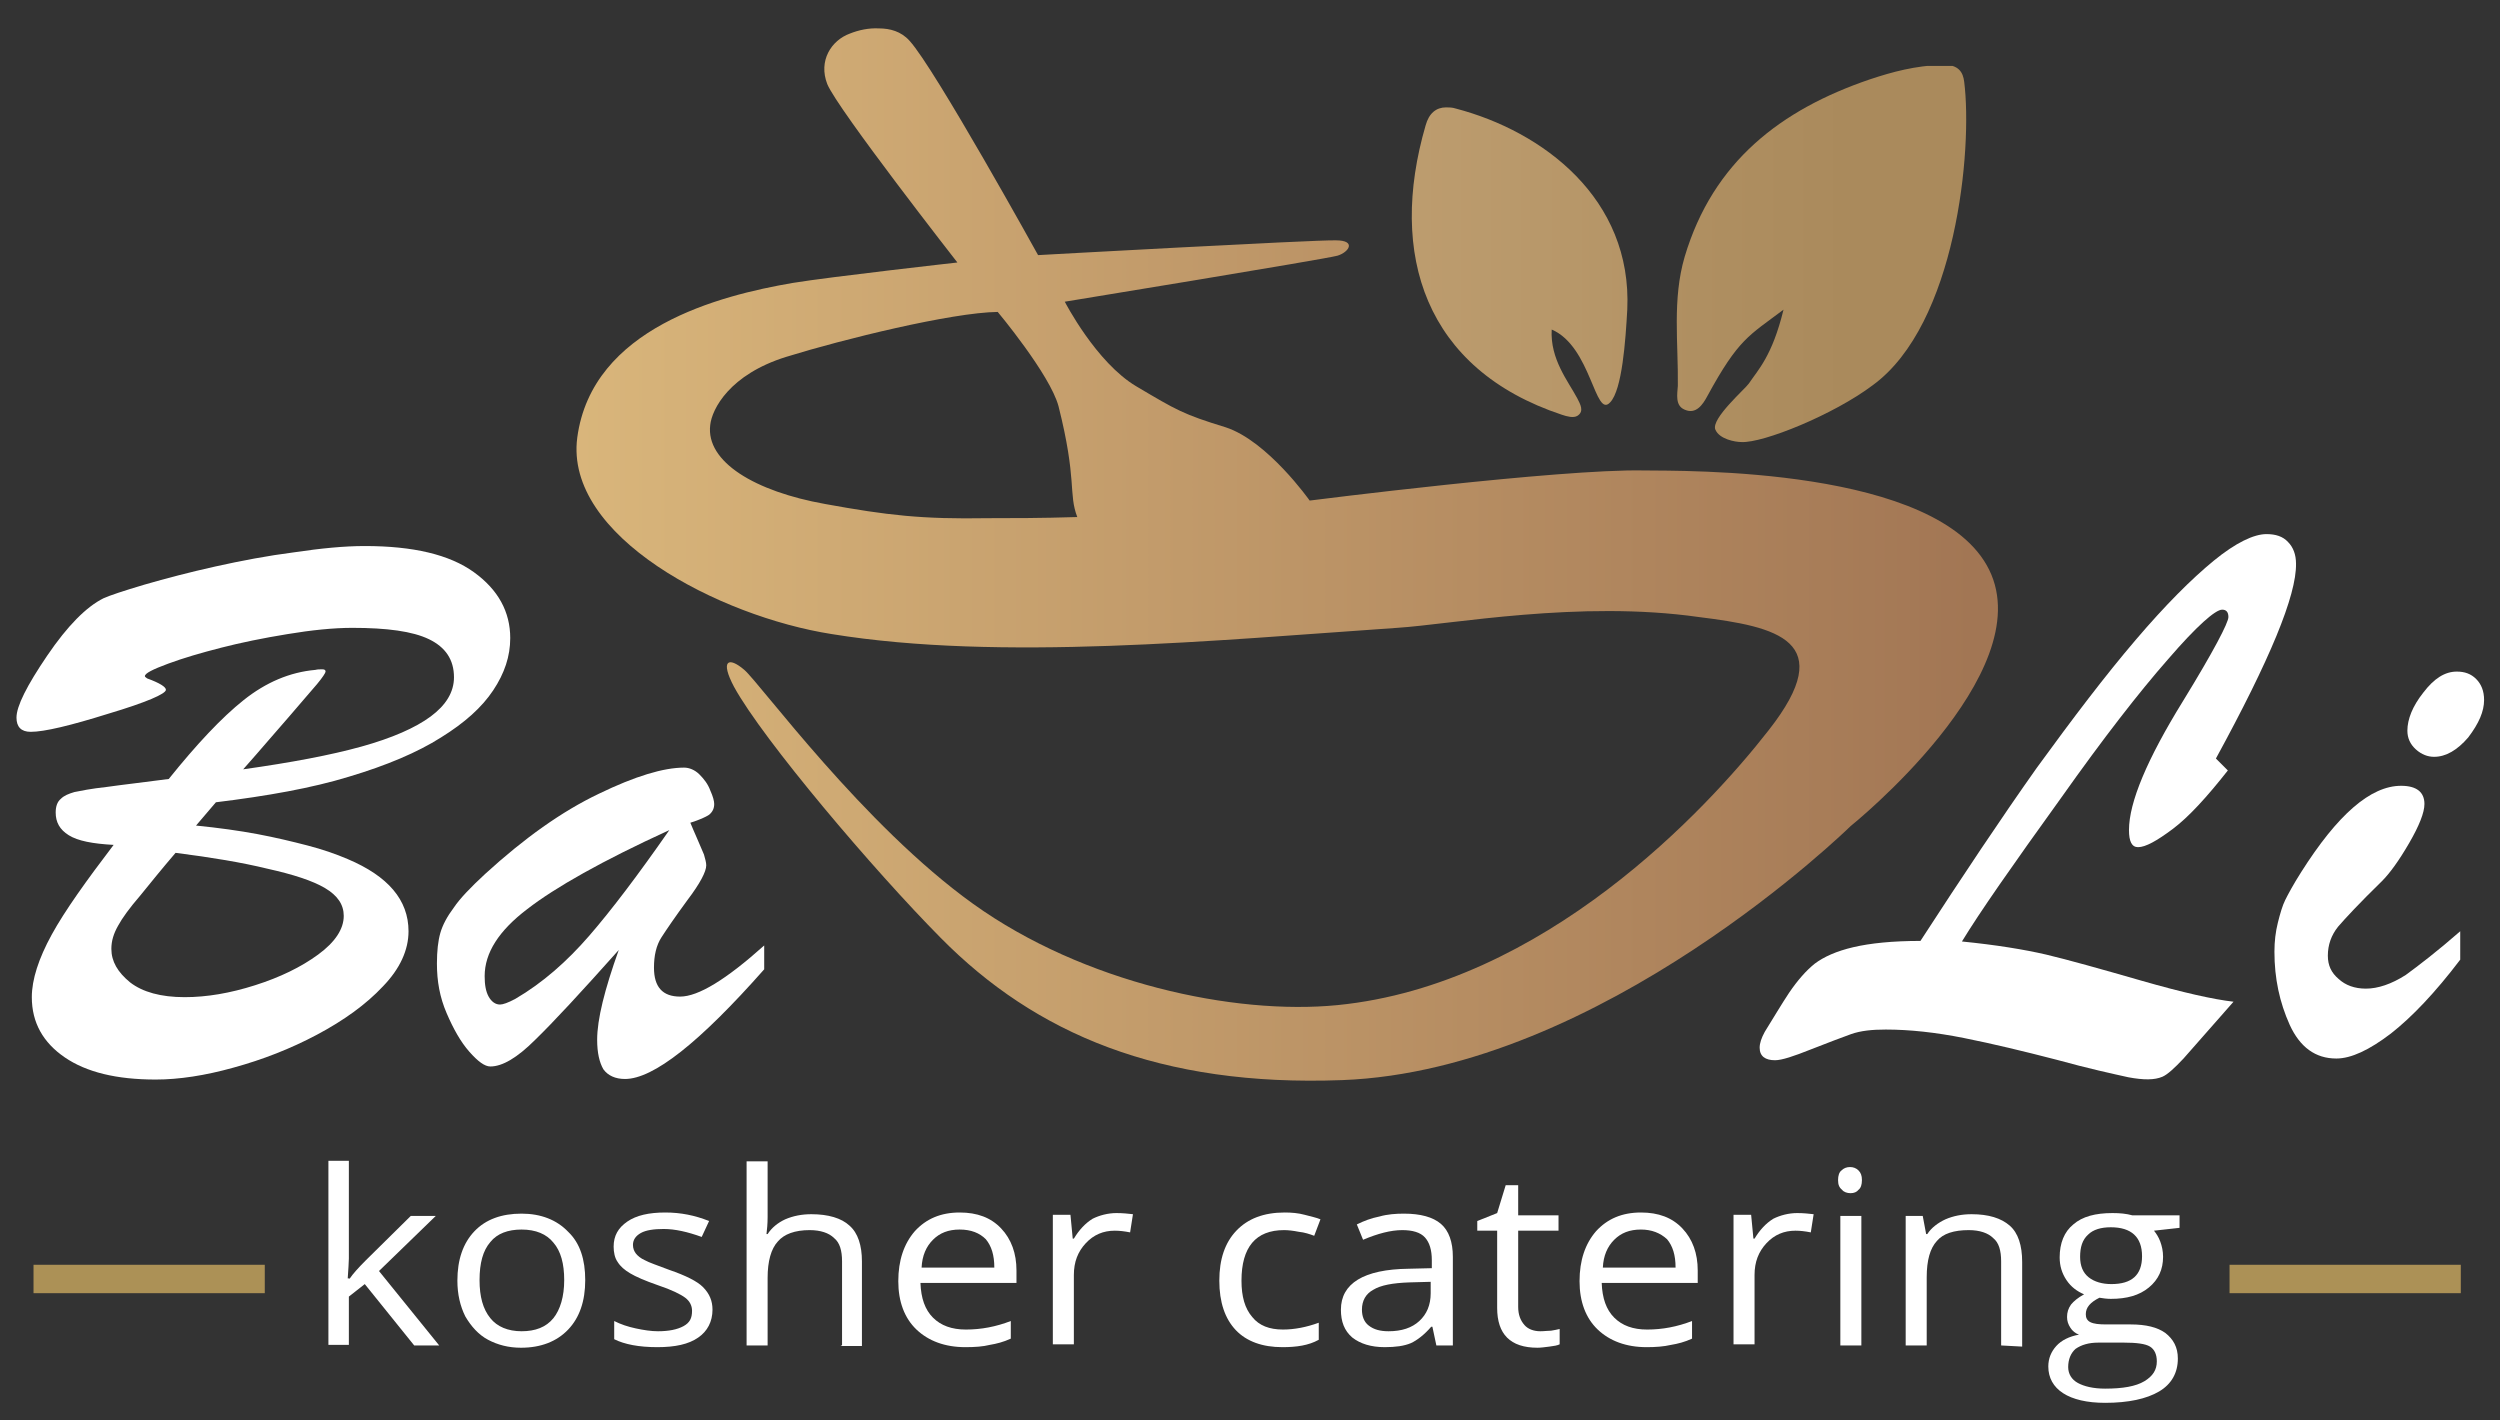 <?xml version="1.0" encoding="utf-8"?>
<!-- Generator: Adobe Illustrator 23.0.1, SVG Export Plug-In . SVG Version: 6.00 Build 0)  -->
<!DOCTYPE svg PUBLIC "-//W3C//DTD SVG 1.1//EN" "http://www.w3.org/Graphics/SVG/1.1/DTD/svg11.dtd">
<svg version="1.1" id="Ebene_2" xmlns:x="http://ns.adobe.com/Extensibility/1.0/" xmlns:i="http://ns.adobe.com/AdobeIllustrator/10.0/" xmlns:graph="http://ns.adobe.com/Graphs/1.0/"
	 xmlns="http://www.w3.org/2000/svg" xmlns:xlink="http://www.w3.org/1999/xlink" x="0px" y="0px" width="44px" height="25px"
	 viewBox="0 0 44 25" style="enable-background:new 0 0 44 25;" xml:space="preserve">
<rect x="0" y="0" width="44" height="25" fill="#333333" stroke="none"/>
<style type="text/css">
	.st0{clip-path:url(#SVGID_2_);fill:url(#SVGID_3_);}
	.st1{clip-path:url(#SVGID_5_);fill:url(#SVGID_6_);}
	.st2{clip-path:url(#SVGID_8_);fill:url(#SVGID_9_);}
	.st3{fill:#FFFFFF;}
	.st4{fill:none;stroke:#AC9156;stroke-width:0.5;stroke-miterlimit:10;}
</style>
<g>
	<g>
		<g>
			<defs>
				<path id="SVGID_1_" d="M32.9,1.4c-1.55,0.53-2.75,1.44-3.25,3.12c-0.22,0.75-0.11,1.52-0.12,2.27
					c-0.01,0.15-0.05,0.35,0.12,0.42c0.2,0.09,0.32-0.09,0.4-0.24c0.55-1.01,0.73-1.06,1.34-1.52c-0.2,0.82-0.45,1.06-0.61,1.3
					c-0.06,0.09-0.67,0.62-0.59,0.81c0.07,0.17,0.35,0.22,0.46,0.22c0.38,0.02,1.62-0.48,2.31-1c1.47-1.07,1.76-4.15,1.61-5.34
					c-0.02-0.17-0.1-0.3-0.36-0.3c-0.01,0-0.02,0-0.03,0C33.7,1.16,33.32,1.26,32.9,1.4"/>
			</defs>
			<clipPath id="SVGID_2_">
				<use xlink:href="#SVGID_1_"  style="overflow:visible;"/>
			</clipPath>
			
				<linearGradient id="SVGID_3_" gradientUnits="userSpaceOnUse" x1="-1002.31" y1="-92.664" x2="-1002.22" y2="-92.664" gradientTransform="matrix(258.198 0 0 258.198 258805.516 23930.047)">
				<stop  offset="0" style="stop-color:#DCBB8D"/>
				<stop  offset="1" style="stop-color:#AA8A5C"/>
			</linearGradient>
			<rect x="29.44" y="1.16" class="st0" width="5.28" height="6.66"/>
		</g>
	</g>
	<g>
		<g>
			<defs>
				<path id="SVGID_4_" d="M25.09,2.21c-0.66,2.27-0.01,4.29,2.4,5.09c0.09,0.03,0.2,0.06,0.27,0.02c0.13-0.08,0.05-0.21,0-0.31
					c-0.16-0.3-0.48-0.69-0.45-1.21c0.7,0.3,0.76,1.58,1.03,1.28c0.21-0.22,0.27-1.09,0.3-1.63c0.09-1.96-1.49-3.14-3.02-3.54
					c-0.06-0.02-0.12-0.02-0.17-0.02C25.28,1.89,25.15,1.99,25.09,2.21"/>
			</defs>
			<clipPath id="SVGID_5_">
				<use xlink:href="#SVGID_4_"  style="overflow:visible;"/>
			</clipPath>
			
				<linearGradient id="SVGID_6_" gradientUnits="userSpaceOnUse" x1="-1002.369" y1="-92.718" x2="-1002.279" y2="-92.718" gradientTransform="matrix(264.37 0 0 264.37 265007.781 24516.369)">
				<stop  offset="0" style="stop-color:#DCBB8D"/>
				<stop  offset="1" style="stop-color:#AA8A5C"/>
			</linearGradient>
			<rect x="24.44" y="1.89" class="st1" width="4.29" height="5.49"/>
		</g>
	</g>
	<g>
		<g>
			<defs>
				<path id="SVGID_7_" d="M14.52,8.87c-1.23-0.22-2.1-0.74-2.02-1.39c0.03-0.28,0.34-0.89,1.34-1.2s2.91-0.78,3.72-0.79
					c0,0,0.92,1.1,1.07,1.66c0.33,1.31,0.17,1.53,0.33,1.95c-0.64,0.02-1.14,0.02-1.57,0.02C16.22,9.14,15.62,9.07,14.52,8.87
					 M14.96,0.59c-0.33,0.12-0.56,0.48-0.4,0.89c0.18,0.44,2.29,3.14,2.29,3.14s-2.23,0.25-2.9,0.36c-1.28,0.22-3.53,0.79-3.79,2.72
					c-0.23,1.74,2.5,3.15,4.48,3.46c2.95,0.48,6.75,0.11,9.95-0.11c0.95-0.06,3.21-0.49,5.31-0.19c1.37,0.17,2.47,0.41,1.23,1.99
					c-1.09,1.4-3.96,4.48-7.59,4.84c-1.82,0.18-4.47-0.39-6.41-1.78c-1.94-1.39-3.75-3.88-4.03-4.12c-0.28-0.24-0.43-0.17-0.18,0.3
					c0.51,0.93,2.46,3.23,3.64,4.42c1.66,1.68,3.85,2.62,7.06,2.5c4.57-0.17,8.95-4.47,8.95-4.47s3.34-2.68,2.44-4.51
					c-0.89-1.82-5.39-1.74-6.08-1.75c-1.48-0.03-5.88,0.53-5.88,0.53s-0.74-1.05-1.48-1.29C20.82,7.29,20.71,7.22,20,6.8
					c-0.71-0.42-1.26-1.49-1.26-1.49s4.59-0.75,4.8-0.81c0.2-0.06,0.34-0.27-0.03-0.27c-0.37-0.01-5.24,0.26-5.24,0.26
					s-1.82-3.29-2.26-3.77c-0.15-0.17-0.35-0.22-0.54-0.22C15.29,0.49,15.11,0.53,14.96,0.59"/>
			</defs>
			<clipPath id="SVGID_8_">
				<use xlink:href="#SVGID_7_"  style="overflow:visible;"/>
			</clipPath>
			
				<linearGradient id="SVGID_9_" gradientUnits="userSpaceOnUse" x1="-1002.459" y1="-93.008" x2="-1002.369" y2="-93.008" gradientTransform="matrix(278.736 0 0 278.736 279431.25 25934.408)">
				<stop  offset="0" style="stop-color:#DCB97D"/>
				<stop  offset="1" style="stop-color:#A27654"/>
			</linearGradient>
			<rect x="9.95" y="0.49" class="st2" width="25.96" height="18.65"/>
		</g>
	</g>
	<path class="st3" d="M6.15,22.51c0.06-0.09,0.16-0.2,0.29-0.33l0.79-0.78h0.44l-1,0.97l1.06,1.31H7.29L6.42,22.6l-0.28,0.22v0.85
		H5.78v-3.24h0.36v1.72c0,0.07-0.01,0.19-0.02,0.35H6.15z"/>
	<path class="st3" d="M10.3,22.53c0,0.37-0.1,0.66-0.3,0.87c-0.2,0.21-0.48,0.32-0.83,0.32c-0.22,0-0.41-0.05-0.58-0.14
		c-0.17-0.09-0.3-0.24-0.4-0.41c-0.09-0.18-0.14-0.39-0.14-0.63c0-0.37,0.1-0.66,0.3-0.87s0.48-0.31,0.83-0.31
		c0.34,0,0.62,0.11,0.82,0.32C10.21,21.88,10.3,22.17,10.3,22.53 M8.44,22.53c0,0.29,0.06,0.51,0.19,0.67
		c0.12,0.15,0.31,0.23,0.55,0.23c0.24,0,0.43-0.07,0.56-0.23c0.12-0.15,0.19-0.38,0.19-0.67c0-0.29-0.06-0.51-0.19-0.66
		c-0.12-0.15-0.31-0.23-0.56-0.23c-0.24,0-0.43,0.07-0.55,0.22C8.5,22.01,8.44,22.23,8.44,22.53"/>
	<path class="st3" d="M12.54,23.05c0,0.21-0.09,0.38-0.25,0.49c-0.17,0.12-0.41,0.17-0.72,0.17c-0.33,0-0.58-0.05-0.76-0.14v-0.32
		c0.12,0.06,0.24,0.1,0.38,0.13s0.27,0.05,0.39,0.05c0.19,0,0.34-0.03,0.45-0.09c0.11-0.06,0.15-0.14,0.15-0.27
		c0-0.09-0.04-0.17-0.12-0.23c-0.08-0.06-0.24-0.14-0.48-0.22c-0.23-0.08-0.39-0.15-0.49-0.21c-0.1-0.06-0.17-0.12-0.22-0.2
		c-0.05-0.07-0.07-0.17-0.07-0.27c0-0.19,0.08-0.33,0.24-0.44c0.16-0.11,0.38-0.16,0.67-0.16c0.27,0,0.52,0.05,0.77,0.15l-0.13,0.28
		c-0.25-0.09-0.47-0.14-0.67-0.14c-0.17,0-0.31,0.02-0.4,0.07c-0.09,0.05-0.14,0.12-0.14,0.21c0,0.06,0.02,0.11,0.05,0.15
		c0.03,0.04,0.09,0.09,0.16,0.12c0.07,0.04,0.22,0.09,0.43,0.17c0.29,0.1,0.49,0.2,0.59,0.3C12.49,22.77,12.54,22.9,12.54,23.05"/>
	<path class="st3" d="M14.82,23.68V22.2c0-0.19-0.04-0.33-0.14-0.41c-0.09-0.09-0.24-0.14-0.43-0.14c-0.26,0-0.45,0.07-0.56,0.2
		c-0.12,0.13-0.18,0.35-0.18,0.64v1.19h-0.37v-3.24h0.37v0.98c0,0.12-0.01,0.22-0.02,0.3h0.02c0.07-0.11,0.18-0.2,0.31-0.26
		c0.14-0.06,0.29-0.09,0.46-0.09c0.3,0,0.53,0.07,0.67,0.2c0.15,0.13,0.22,0.35,0.22,0.63v1.49h-0.37V23.68z"/>
	<path class="st3" d="M16.99,23.71c-0.36,0-0.65-0.11-0.86-0.31c-0.21-0.2-0.32-0.49-0.32-0.85c0-0.37,0.1-0.66,0.29-0.88
		c0.2-0.22,0.46-0.33,0.79-0.33c0.31,0,0.55,0.09,0.73,0.28c0.18,0.19,0.27,0.44,0.27,0.74v0.22H16.2c0.01,0.27,0.08,0.47,0.22,0.61
		c0.14,0.14,0.33,0.21,0.58,0.21c0.27,0,0.53-0.05,0.79-0.15v0.31c-0.13,0.06-0.25,0.09-0.37,0.11
		C17.3,23.7,17.16,23.71,16.99,23.71 M16.89,21.64c-0.2,0-0.35,0.06-0.47,0.18c-0.12,0.12-0.19,0.28-0.2,0.49h1.28
		c0-0.22-0.05-0.38-0.15-0.5C17.24,21.7,17.09,21.64,16.89,21.64"/>
	<path class="st3" d="M19.65,21.35c0.11,0,0.2,0.01,0.29,0.02l-0.05,0.32c-0.1-0.02-0.19-0.03-0.27-0.03c-0.2,0-0.37,0.07-0.51,0.22
		c-0.14,0.15-0.21,0.33-0.21,0.56v1.22h-0.37v-2.28h0.31l0.04,0.42h0.02c0.09-0.15,0.2-0.27,0.33-0.35
		C19.35,21.39,19.5,21.35,19.65,21.35"/>
	<path class="st3" d="M22.57,23.71c-0.35,0-0.63-0.1-0.82-0.3c-0.19-0.2-0.29-0.49-0.29-0.87c0-0.38,0.1-0.67,0.3-0.88
		c0.2-0.21,0.48-0.32,0.85-0.32c0.12,0,0.24,0.01,0.35,0.04s0.21,0.05,0.28,0.08l-0.11,0.29c-0.08-0.03-0.17-0.06-0.27-0.07
		c-0.1-0.02-0.19-0.03-0.26-0.03c-0.5,0-0.75,0.3-0.75,0.89c0,0.28,0.06,0.49,0.19,0.64c0.12,0.15,0.3,0.22,0.54,0.22
		c0.2,0,0.41-0.04,0.63-0.12v0.3C23.03,23.68,22.82,23.71,22.57,23.71"/>
	<path class="st3" d="M25.28,23.68l-0.07-0.33h-0.02c-0.12,0.14-0.25,0.24-0.36,0.29c-0.12,0.05-0.27,0.07-0.46,0.07
		c-0.24,0-0.43-0.06-0.57-0.17c-0.14-0.12-0.2-0.28-0.2-0.49c0-0.46,0.4-0.71,1.19-0.72l0.41-0.01v-0.14c0-0.18-0.04-0.31-0.12-0.4
		s-0.22-0.13-0.4-0.13c-0.2,0-0.43,0.06-0.69,0.17l-0.11-0.27c0.12-0.06,0.25-0.11,0.4-0.14c0.14-0.04,0.29-0.05,0.43-0.05
		c0.29,0,0.51,0.06,0.65,0.18c0.14,0.12,0.21,0.32,0.21,0.58v1.56C25.56,23.68,25.28,23.68,25.28,23.68z M24.44,23.43
		c0.23,0,0.41-0.06,0.54-0.18c0.13-0.12,0.2-0.28,0.2-0.49v-0.2l-0.37,0.01c-0.3,0.01-0.51,0.05-0.64,0.13
		c-0.13,0.07-0.2,0.19-0.2,0.35c0,0.12,0.04,0.22,0.12,0.28C24.18,23.4,24.29,23.43,24.44,23.43"/>
	<path class="st3" d="M27.11,23.43c0.07,0,0.13-0.01,0.19-0.01c0.06-0.01,0.11-0.02,0.15-0.03v0.27c-0.04,0.02-0.1,0.03-0.18,0.04
		c-0.08,0.01-0.15,0.02-0.21,0.02c-0.48,0-0.71-0.24-0.71-0.7v-1.36H26v-0.17l0.35-0.14l0.15-0.49h0.22v0.53h0.71v0.27h-0.71V23
		c0,0.14,0.04,0.24,0.11,0.32C26.89,23.39,26.99,23.43,27.11,23.43"/>
	<path class="st3" d="M28.98,23.71c-0.36,0-0.65-0.11-0.86-0.31c-0.21-0.2-0.32-0.49-0.32-0.85c0-0.37,0.1-0.66,0.29-0.88
		c0.2-0.22,0.46-0.33,0.79-0.33c0.31,0,0.55,0.09,0.73,0.28c0.18,0.19,0.27,0.44,0.27,0.74v0.22h-1.69
		c0.01,0.27,0.08,0.47,0.22,0.61c0.14,0.14,0.33,0.21,0.58,0.21c0.27,0,0.53-0.05,0.79-0.15v0.31c-0.13,0.06-0.25,0.09-0.37,0.11
		C29.28,23.7,29.14,23.71,28.98,23.71 M28.88,21.64c-0.2,0-0.35,0.06-0.47,0.18c-0.12,0.12-0.19,0.28-0.2,0.49h1.28
		c0-0.22-0.05-0.38-0.15-0.5C29.22,21.7,29.07,21.64,28.88,21.64"/>
	<path class="st3" d="M31.63,21.35c0.11,0,0.2,0.01,0.29,0.02l-0.05,0.32c-0.1-0.02-0.19-0.03-0.27-0.03c-0.2,0-0.37,0.07-0.51,0.22
		c-0.14,0.15-0.21,0.33-0.21,0.56v1.22h-0.37v-2.28h0.31l0.04,0.42h0.02c0.09-0.15,0.2-0.27,0.33-0.35
		C31.33,21.39,31.48,21.35,31.63,21.35"/>
	<path class="st3" d="M32.35,20.77c0-0.08,0.02-0.14,0.06-0.17c0.04-0.04,0.09-0.06,0.15-0.06s0.11,0.02,0.15,0.06
		c0.04,0.04,0.06,0.09,0.06,0.17c0,0.08-0.02,0.14-0.06,0.17C32.68,20.98,32.63,21,32.57,21s-0.12-0.02-0.15-0.06
		C32.37,20.9,32.35,20.85,32.35,20.77 M32.76,23.68h-0.37v-2.28h0.37V23.68z"/>
	<path class="st3" d="M35.22,23.68V22.2c0-0.19-0.04-0.33-0.14-0.41c-0.09-0.09-0.24-0.14-0.43-0.14c-0.26,0-0.45,0.06-0.56,0.19
		c-0.12,0.13-0.18,0.34-0.18,0.64v1.2h-0.37v-2.28h0.3l0.06,0.32h0.02c0.07-0.11,0.19-0.2,0.32-0.26c0.14-0.06,0.29-0.09,0.46-0.09
		c0.3,0,0.52,0.07,0.67,0.2c0.15,0.13,0.22,0.35,0.22,0.64v1.49L35.22,23.68L35.22,23.68z"/>
	<path class="st3" d="M38.36,21.39v0.22l-0.45,0.05c0.04,0.05,0.08,0.11,0.11,0.19c0.03,0.08,0.05,0.17,0.05,0.27
		c0,0.22-0.08,0.4-0.25,0.54c-0.17,0.14-0.39,0.2-0.67,0.2c-0.07,0-0.14-0.01-0.2-0.02c-0.16,0.08-0.24,0.17-0.24,0.29
		c0,0.06,0.02,0.11,0.08,0.14c0.06,0.03,0.15,0.04,0.28,0.04h0.43c0.27,0,0.47,0.05,0.61,0.15c0.14,0.11,0.22,0.25,0.22,0.45
		c0,0.25-0.11,0.45-0.33,0.58c-0.22,0.13-0.54,0.2-0.95,0.2c-0.32,0-0.57-0.06-0.74-0.17c-0.17-0.11-0.26-0.27-0.26-0.47
		c0-0.14,0.05-0.26,0.14-0.36c0.09-0.1,0.23-0.17,0.4-0.2c-0.06-0.02-0.12-0.07-0.15-0.12c-0.04-0.06-0.06-0.12-0.06-0.19
		c0-0.08,0.02-0.15,0.07-0.22c0.05-0.06,0.12-0.12,0.23-0.18c-0.12-0.05-0.23-0.13-0.31-0.25c-0.08-0.12-0.12-0.25-0.12-0.4
		c0-0.25,0.08-0.45,0.24-0.58c0.16-0.14,0.39-0.2,0.69-0.2c0.13,0,0.24,0.01,0.35,0.04L38.36,21.39L38.36,21.39z M36.4,24.06
		c0,0.12,0.06,0.22,0.17,0.28c0.11,0.06,0.27,0.1,0.48,0.1c0.31,0,0.54-0.04,0.69-0.13c0.15-0.09,0.22-0.2,0.22-0.35
		c0-0.12-0.04-0.21-0.12-0.26c-0.08-0.05-0.24-0.07-0.46-0.07h-0.45c-0.17,0-0.3,0.04-0.4,0.11C36.45,23.81,36.4,23.92,36.4,24.06
		 M36.61,22.12c0,0.16,0.05,0.28,0.15,0.36c0.1,0.08,0.24,0.12,0.4,0.12c0.36,0,0.54-0.16,0.54-0.49c0-0.34-0.19-0.51-0.55-0.51
		c-0.17,0-0.31,0.04-0.4,0.13C36.65,21.82,36.61,21.95,36.61,22.12"/>
	<path class="st3" d="M39,13.35l0.21,0.21c-0.37,0.47-0.69,0.82-0.97,1.03s-0.48,0.32-0.61,0.32c-0.11,0-0.16-0.1-0.16-0.3
		c0-0.49,0.32-1.25,0.95-2.27c0.54-0.88,0.8-1.38,0.8-1.48c0-0.09-0.04-0.13-0.11-0.13c-0.12,0-0.45,0.29-0.95,0.87
		c-0.51,0.58-1.14,1.39-1.89,2.45c-0.85,1.18-1.43,2.01-1.74,2.52c0.6,0.06,1.09,0.14,1.48,0.23c0.38,0.09,0.95,0.25,1.68,0.46
		s1.27,0.33,1.62,0.37c-0.43,0.49-0.72,0.82-0.88,1c-0.16,0.17-0.28,0.28-0.37,0.32c-0.14,0.06-0.33,0.06-0.6,0.01
		c-0.27-0.06-0.69-0.15-1.27-0.31c-0.58-0.15-1.12-0.28-1.62-0.38c-0.5-0.1-0.96-0.15-1.38-0.15c-0.24,0-0.44,0.02-0.61,0.08
		c-0.17,0.06-0.4,0.15-0.71,0.27c-0.3,0.12-0.51,0.19-0.63,0.19c-0.17,0-0.27-0.07-0.27-0.22c0-0.08,0.03-0.17,0.09-0.28
		c0.15-0.24,0.29-0.48,0.43-0.69c0.15-0.22,0.3-0.39,0.45-0.51c0.16-0.12,0.38-0.22,0.68-0.29c0.3-0.07,0.69-0.11,1.18-0.11
		c0.74-1.14,1.42-2.16,2.05-3.05c0.64-0.88,1.21-1.63,1.74-2.25c0.52-0.61,0.98-1.07,1.37-1.39c0.39-0.32,0.71-0.47,0.93-0.47
		c0.16,0,0.29,0.04,0.38,0.14c0.09,0.09,0.14,0.22,0.14,0.38C40.42,10.48,39.95,11.61,39,13.35"/>
	<path class="st3" d="M43.3,16.39v0.5c-0.44,0.58-0.85,1.01-1.22,1.3c-0.38,0.29-0.7,0.44-0.96,0.44c-0.37,0-0.64-0.2-0.82-0.59
		c-0.18-0.4-0.27-0.82-0.27-1.29c0-0.18,0.02-0.35,0.06-0.51c0.04-0.16,0.08-0.3,0.13-0.4s0.14-0.27,0.28-0.49
		c0.64-1.01,1.22-1.52,1.76-1.52c0.27,0,0.41,0.11,0.41,0.32c0,0.15-0.09,0.38-0.27,0.69c-0.18,0.31-0.34,0.53-0.48,0.67
		c-0.39,0.38-0.65,0.66-0.77,0.8c-0.12,0.15-0.18,0.32-0.18,0.51c0,0.17,0.06,0.3,0.19,0.41c0.12,0.11,0.28,0.17,0.48,0.17
		c0.21,0,0.45-0.08,0.7-0.24C42.56,17,42.9,16.74,43.3,16.39 M42.84,13.32c-0.11,0-0.22-0.04-0.32-0.13
		c-0.1-0.09-0.15-0.2-0.15-0.33c0-0.2,0.09-0.43,0.28-0.67c0.19-0.25,0.38-0.37,0.59-0.37c0.14,0,0.25,0.04,0.34,0.13
		c0.09,0.09,0.14,0.21,0.14,0.37c0,0.2-0.09,0.41-0.28,0.66C43.25,13.2,43.05,13.32,42.84,13.32"/>
	<line class="st4" x1="39.24" y1="22.51" x2="43.31" y2="22.51"/>
	<line class="st4" x1="0.59" y1="22.51" x2="4.66" y2="22.51"/>
	<path class="st3" d="M3.8,14.12l-0.35,0.41c0.4,0.04,0.76,0.09,1.08,0.15c0.32,0.06,0.61,0.13,0.88,0.2
		c0.27,0.07,0.5,0.15,0.71,0.24c0.71,0.3,1.07,0.72,1.07,1.27c0,0.33-0.15,0.66-0.45,0.97c-0.3,0.32-0.69,0.6-1.16,0.85
		s-0.96,0.44-1.47,0.58C3.61,18.93,3.15,19,2.74,19c-0.69,0-1.22-0.13-1.6-0.39C0.76,18.35,0.56,18,0.56,17.55
		c0-0.31,0.12-0.68,0.35-1.1S1.52,15.5,2,14.87c-0.37-0.02-0.63-0.07-0.79-0.17s-0.23-0.23-0.23-0.4c0-0.11,0.03-0.19,0.09-0.24
		c0.06-0.06,0.14-0.09,0.24-0.12c0.1-0.02,0.29-0.06,0.57-0.09c0.28-0.04,0.64-0.08,1.09-0.14c0.49-0.61,0.93-1.08,1.32-1.39
		c0.39-0.31,0.81-0.49,1.26-0.53c0.04-0.01,0.07-0.01,0.12-0.01c0.04,0,0.06,0.01,0.06,0.04c0,0.02-0.05,0.1-0.15,0.22
		c-0.1,0.12-0.27,0.31-0.49,0.57c-0.23,0.26-0.49,0.57-0.81,0.93c0.85-0.12,1.54-0.25,2.08-0.4s0.95-0.33,1.22-0.53
		c0.27-0.2,0.41-0.43,0.41-0.69c0-0.31-0.15-0.53-0.44-0.67c-0.29-0.14-0.74-0.2-1.35-0.2c-0.33,0-0.72,0.04-1.14,0.11
		c-0.43,0.07-0.82,0.15-1.17,0.24c-0.35,0.09-0.66,0.18-0.93,0.28c-0.27,0.1-0.41,0.17-0.41,0.22c0,0.01,0.01,0.02,0.04,0.04
		c0.22,0.08,0.33,0.15,0.33,0.2c0,0.07-0.34,0.22-1.01,0.42c-0.67,0.21-1.13,0.32-1.37,0.32c-0.17,0-0.25-0.09-0.25-0.25
		c0-0.2,0.18-0.56,0.54-1.09s0.69-0.86,0.99-1.01c0.11-0.05,0.35-0.13,0.72-0.24c0.38-0.11,0.8-0.22,1.25-0.32
		c0.45-0.1,0.92-0.19,1.39-0.25c0.47-0.07,0.88-0.11,1.24-0.11c0.85,0,1.49,0.15,1.92,0.46c0.43,0.31,0.64,0.7,0.64,1.16
		c0,0.32-0.1,0.62-0.3,0.92s-0.5,0.57-0.92,0.83c-0.41,0.26-0.95,0.49-1.62,0.69C5.49,13.87,4.7,14.01,3.8,14.12 M3.09,15.01
		c-0.24,0.28-0.45,0.54-0.62,0.75c-0.19,0.22-0.32,0.4-0.39,0.53c-0.08,0.14-0.12,0.27-0.12,0.41c0,0.22,0.11,0.41,0.33,0.59
		c0.22,0.17,0.54,0.26,0.96,0.26c0.39,0,0.8-0.07,1.24-0.21c0.44-0.14,0.81-0.32,1.11-0.54c0.3-0.22,0.45-0.45,0.45-0.68
		c0-0.2-0.11-0.36-0.33-0.49c-0.22-0.13-0.56-0.24-1.01-0.34C4.26,15.18,3.72,15.09,3.09,15.01"/>
	<path class="st3" d="M8.54,15.38c0.69-0.63,1.35-1.1,2-1.41c0.64-0.31,1.14-0.46,1.5-0.46c0.09,0,0.19,0.04,0.27,0.12
		c0.08,0.08,0.15,0.17,0.19,0.28c0.05,0.11,0.07,0.19,0.07,0.24c0,0.08-0.03,0.14-0.09,0.19c-0.06,0.04-0.17,0.09-0.33,0.14
		c0.03,0.07,0.07,0.17,0.12,0.28c0.05,0.12,0.09,0.21,0.12,0.28c0.02,0.07,0.04,0.14,0.04,0.19c0,0.11-0.11,0.32-0.33,0.61
		c-0.22,0.3-0.37,0.52-0.46,0.66c-0.09,0.14-0.13,0.32-0.13,0.53c0,0.34,0.15,0.51,0.46,0.51c0.32,0,0.81-0.3,1.48-0.9v0.42
		c-1.14,1.29-1.95,1.93-2.45,1.93c-0.17,0-0.3-0.06-0.38-0.17c-0.07-0.12-0.11-0.29-0.11-0.52c0-0.36,0.13-0.88,0.38-1.58
		c-0.66,0.74-1.15,1.27-1.47,1.58c-0.32,0.32-0.58,0.47-0.79,0.47c-0.1,0-0.22-0.09-0.37-0.26c-0.15-0.17-0.28-0.4-0.4-0.68
		s-0.17-0.56-0.17-0.87c0-0.22,0.02-0.4,0.06-0.54c0.04-0.14,0.12-0.29,0.24-0.45C8.09,15.82,8.28,15.62,8.54,15.38 M11.78,14.61
		c-1.18,0.54-2.01,1.01-2.5,1.39c-0.5,0.38-0.75,0.77-0.75,1.18c0,0.15,0.02,0.27,0.07,0.36c0.05,0.09,0.12,0.14,0.2,0.14
		c0.05,0,0.14-0.03,0.27-0.1c0.48-0.28,0.91-0.66,1.3-1.11C10.76,16.02,11.23,15.4,11.78,14.61"/>
</g>
</svg>
